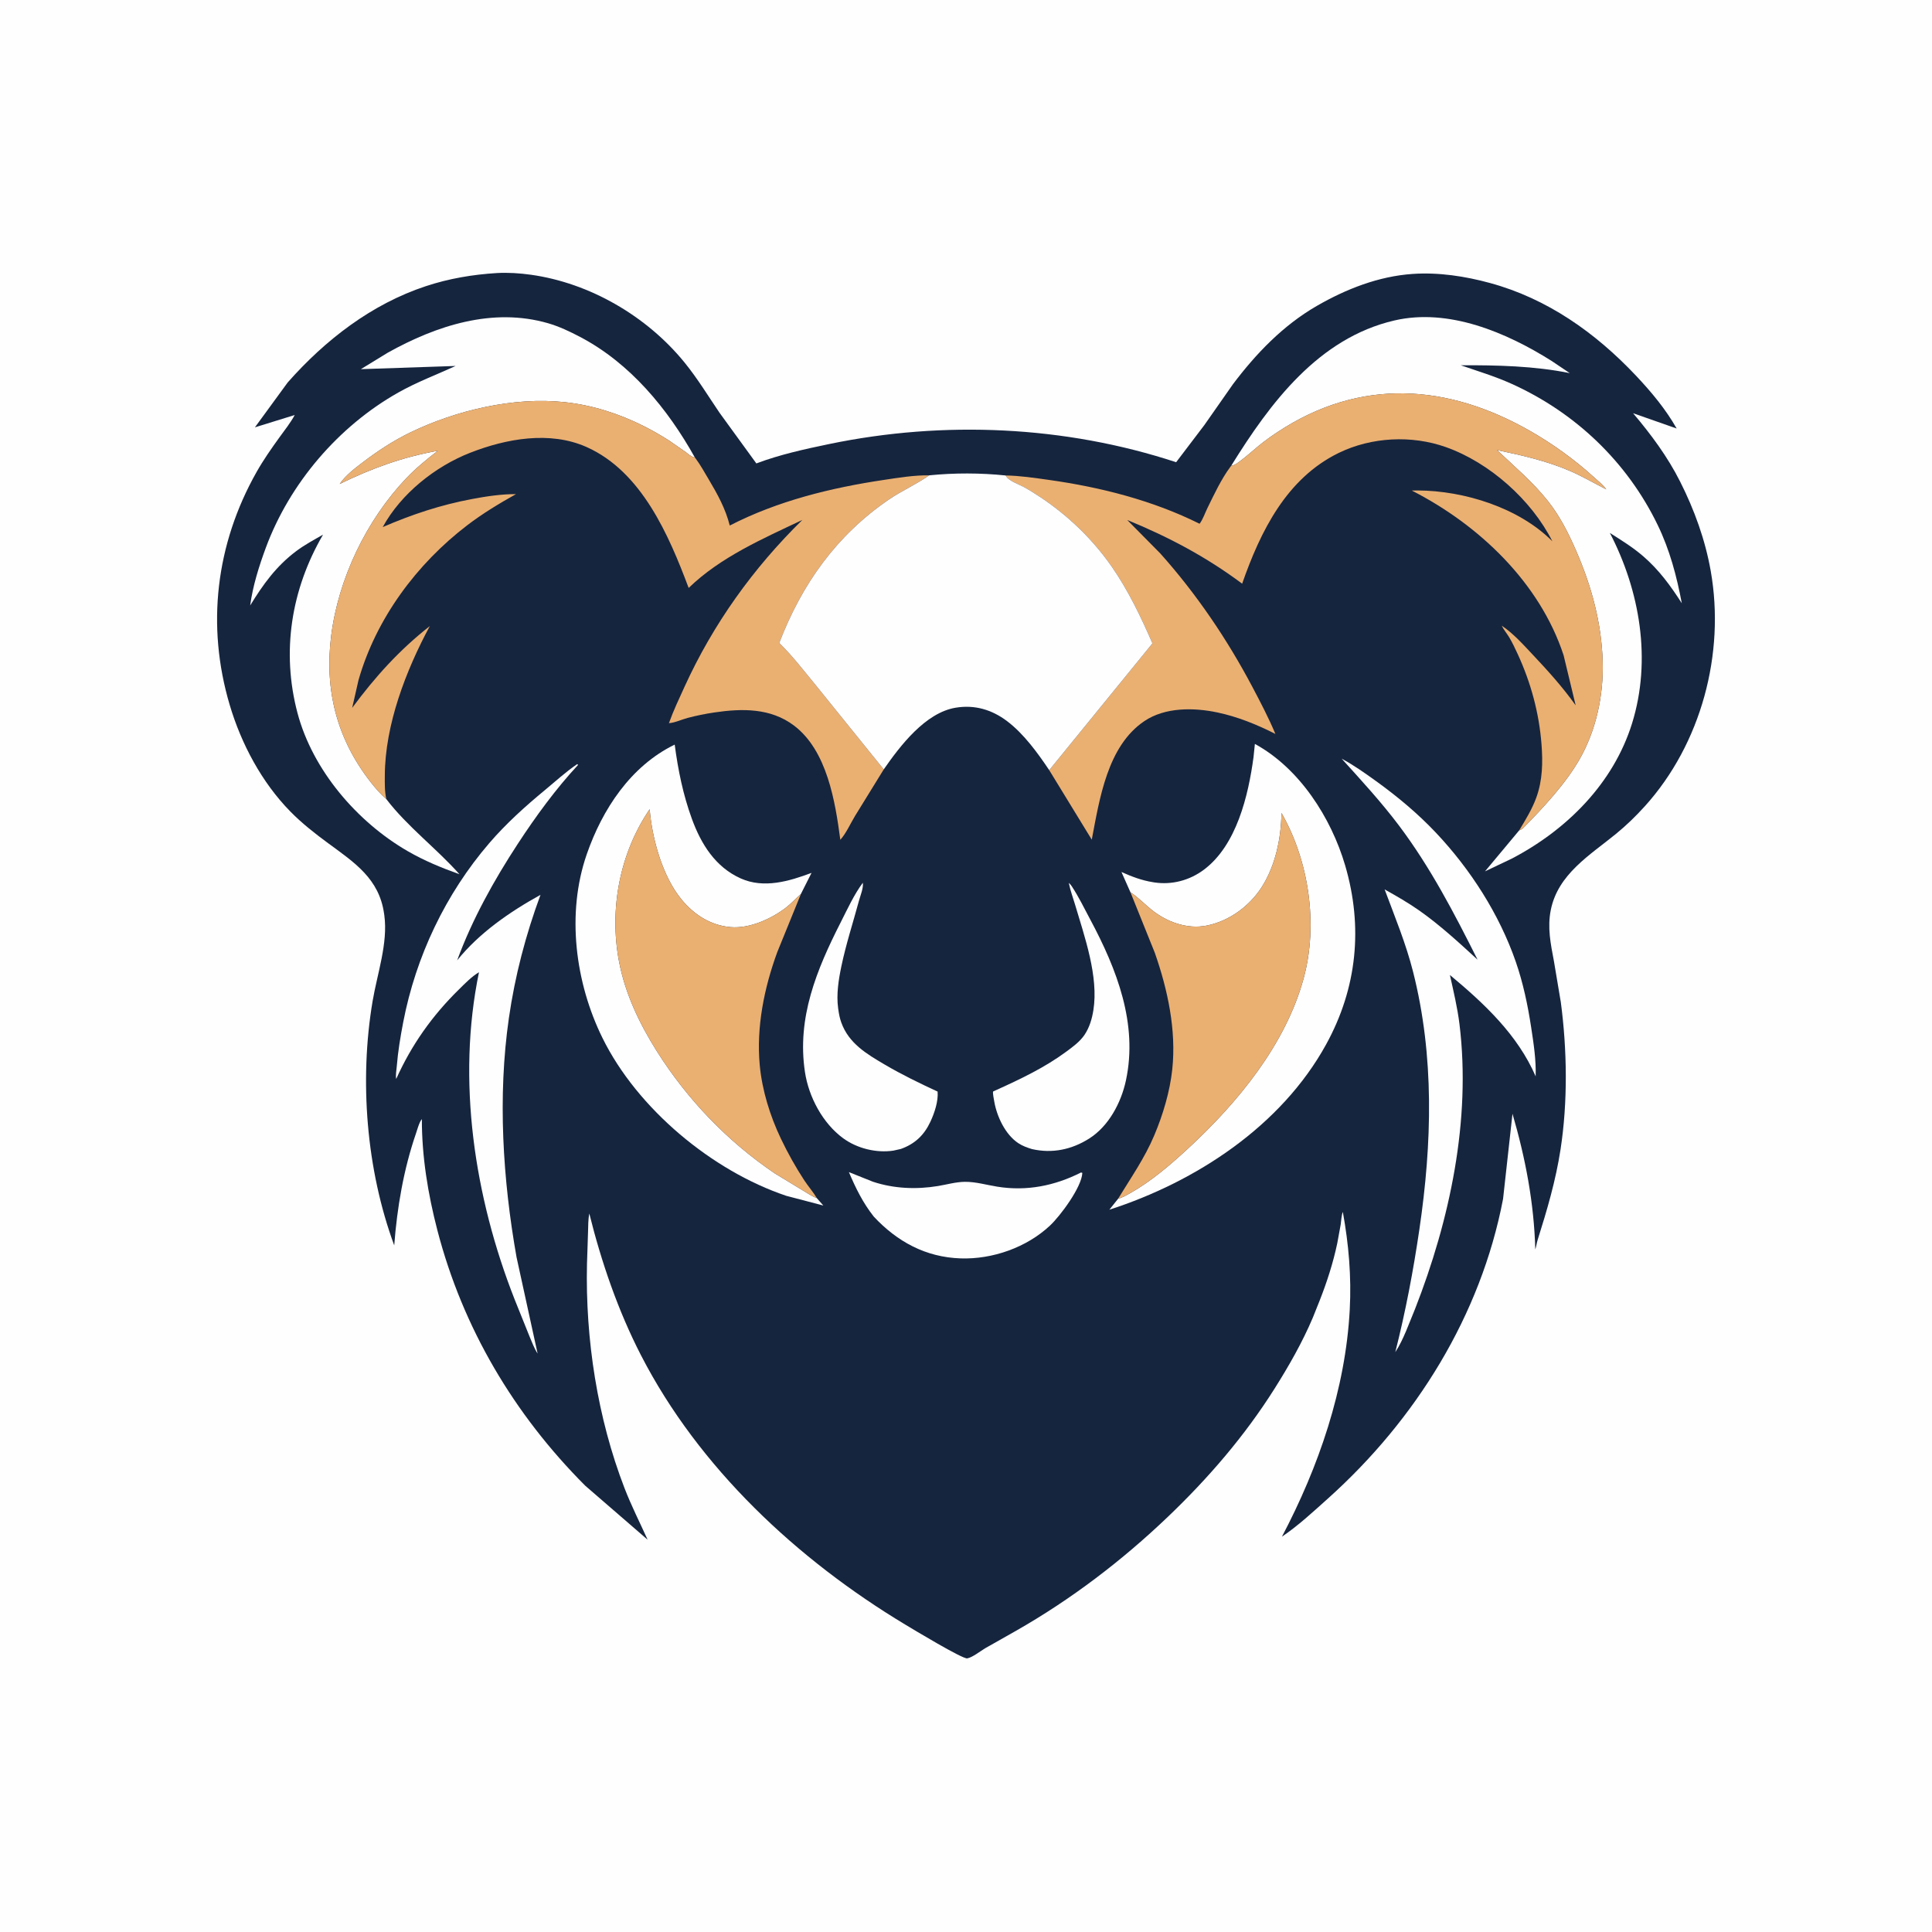 <svg version="1.1" xmlns="http://www.w3.org/2000/svg" style="display: block;" viewBox="0 0 2048 2048" width="1024" height="1024">
<path transform="translate(0,0)" fill="rgb(254,254,254)" d="M 0 -0 L 2048 0 L 2048 2048 L -0 2048 L 0 -0 z"/>
<path transform="translate(0,0)" fill="rgb(22,37,62)" d="M 526.732 289.439 C 538.687 288.774 550.96 289.587 562.811 291.244 C 625.357 299.988 685.624 335.214 725.424 383.997 C 739.201 400.883 750.478 419.476 762.69 437.483 L 801.774 491.253 C 826.336 481.946 853.299 476.023 879 470.693 C 1000.22 445.55 1128.94 451.223 1246.76 489.969 L 1276.53 450.779 L 1306.97 407.299 C 1331.55 374.669 1360.21 344.849 1395.84 324.299 C 1427 306.329 1461.44 292.815 1497.63 290.365 C 1525.11 288.505 1553.04 292.796 1579.5 300.005 C 1640.18 316.536 1691.14 352.642 1733.89 397.886 C 1750.23 415.181 1765.57 433.493 1777.35 454.242 L 1731.13 438.029 C 1750.16 460.463 1767.73 484.16 1781.01 510.518 C 1796.14 540.544 1807.64 572.258 1813.48 605.434 C 1828.88 692.926 1803.31 788.536 1743.62 854.624 C 1734.16 865.107 1723.82 875.117 1712.88 884.042 C 1685.13 906.689 1651.62 926.566 1643.92 964.523 C 1640.15 983.082 1643.73 1000.38 1647.19 1018.63 L 1654.55 1062.47 C 1661.23 1112.96 1662 1168 1654.24 1218.43 C 1649.17 1251.43 1639.98 1282.64 1629.96 1314.38 C 1628.91 1317.72 1628.58 1321.1 1627.47 1324.47 C 1626.16 1275.39 1617.04 1227.65 1603.3 1180.64 L 1593.31 1270.95 C 1569.67 1394.52 1500.64 1505.16 1407.64 1588.53 C 1392.16 1602.4 1376.14 1617.31 1358.9 1628.95 C 1397.85 1554.99 1426.34 1472.37 1430.79 1388.29 C 1432.65 1353.22 1429.72 1319.18 1423.46 1284.68 C 1421.92 1288.61 1421.83 1293.65 1421.23 1297.84 L 1417.58 1317.81 C 1413.17 1338.79 1406.52 1359.35 1398.65 1379.27 L 1391.69 1396.67 C 1380.55 1422.95 1366.36 1447.81 1351.15 1471.92 C 1319.45 1522.19 1280.88 1566.94 1237.96 1607.93 C 1189.24 1654.46 1135.4 1695.48 1076.81 1728.84 L 1044.39 1747.18 C 1039.56 1750.05 1030.73 1757.03 1025.29 1757.94 C 1020.32 1758.78 967.611 1726.95 959.448 1722.04 C 845.171 1653.22 740.911 1556.09 679.413 1436.52 C 655.126 1389.3 637.464 1337.82 624.698 1286.42 C 623.384 1292.79 623.584 1299.7 623.337 1306.19 L 622.235 1339.82 C 620.452 1419.42 633.275 1503.05 662.023 1577.5 C 669.218 1596.13 678.261 1613.95 686.492 1632.13 L 620.353 1574.89 C 544.874 1499.26 490.566 1407.74 463.614 1304.03 C 453.646 1265.68 447.13 1225.99 447.193 1186.29 C 444.424 1189.43 442.395 1197.31 440.987 1201.4 C 427.843 1239.59 420.953 1279.99 417.901 1320.16 C 388.33 1240 380.774 1145.56 394.959 1061.34 C 399.853 1032.29 411.421 999.74 407.406 970.305 L 407.141 968.5 C 401.929 931.491 375.855 914.406 348.174 894.085 C 334.108 883.759 320.036 872.744 307.808 860.277 C 277.503 829.38 255.797 788.664 243.52 747.338 C 218.517 663.175 228.766 576.778 271.996 500.312 C 279.219 487.535 287.714 475.4 296.31 463.514 C 301.876 455.819 307.895 448.299 312.429 439.933 L 270.216 452.998 L 304.95 405.445 C 344.75 360.367 393.907 322.297 451.589 303.296 C 476.075 295.23 501.074 291.017 526.732 289.439 z"/>
<path transform="translate(0,0)" fill="rgb(254,254,254)" d="M 1145.95 1242.88 L 1147.32 1243.32 C 1146.65 1258.5 1123.98 1288.91 1112.99 1299.2 C 1088.21 1322.39 1052.14 1335.07 1018.31 1333.95 C 981.3 1332.72 951.046 1316.22 926.238 1289.64 C 914.713 1275.02 907.099 1259.55 899.866 1242.49 L 925.324 1252.68 C 947.457 1260.02 971.313 1261.04 994.268 1257.24 C 1003.62 1255.7 1013.16 1252.91 1022.68 1252.79 C 1034.2 1252.64 1045.96 1256.13 1057.33 1257.95 C 1088.44 1262.94 1118.16 1256.97 1145.95 1242.88 z"/>
<path transform="translate(0,0)" fill="rgb(254,254,254)" d="M 914.634 935.754 C 915.444 941.264 912.001 949.391 910.504 954.93 C 904.252 978.065 896.842 1000.69 891.914 1024.19 C 888.904 1038.55 886.463 1054.06 888.447 1068.71 L 888.71 1070.5 C 889.365 1075.15 890.19 1079.4 891.771 1083.82 C 899.719 1106.02 918.522 1117.13 937.854 1128.5 C 956.132 1139.25 974.69 1148.21 993.898 1157.12 C 994.768 1167.39 990.587 1179.81 986.267 1189.07 C 979.641 1203.27 969.842 1212.62 954.912 1217.94 L 947.145 1219.69 C 929.124 1222.48 908.622 1217.43 893.814 1206.61 C 872.144 1190.78 857.323 1162.91 853.31 1136.54 C 844.545 1078.94 865.651 1027.91 891.207 977.666 C 898.305 963.711 905.306 948.272 914.634 935.754 z"/>
<path transform="translate(0,0)" fill="rgb(254,254,254)" d="M 1133.01 935.878 C 1134.32 936.974 1135.37 938.326 1136.3 939.754 C 1143.57 950.892 1149.53 963.147 1155.79 974.871 C 1183.83 1027.36 1206.47 1085.31 1193.51 1145.42 C 1188.46 1168.87 1175.34 1193.75 1154.61 1206.89 C 1136.1 1218.62 1115.45 1222.99 1093.92 1218.07 C 1088.79 1216.5 1084.02 1214.8 1079.5 1211.83 C 1065.76 1202.8 1056.82 1183.76 1054.03 1168.03 C 1053.67 1166.02 1052.16 1158.63 1052.74 1157.03 C 1052.76 1157 1056.6 1155.26 1056.77 1155.18 C 1082.3 1143.6 1107.34 1131.7 1130.05 1114.97 C 1137.07 1109.8 1144.85 1104.18 1149.74 1096.83 C 1154.92 1089.05 1157.54 1080.1 1159.01 1070.97 C 1164.77 1035.13 1149.67 992.887 1139.58 958.806 C 1137.43 951.51 1134.69 944.343 1133.2 936.871 L 1133.01 935.878 z"/>
<path transform="translate(0,0)" fill="rgb(254,254,254)" d="M 611.844 810.014 L 612.806 810.804 C 589.165 836.211 567.948 865.361 548.959 894.379 C 523.726 932.938 500.52 974.631 484.614 1018 C 508.108 988.817 540.428 966.554 572.948 948.567 C 557.253 991.053 545.901 1034.33 539.433 1079.22 C 527.452 1162.36 532.914 1250.25 547.572 1332.74 L 569.88 1434.8 C 566.209 1429.3 563.909 1422.6 561.251 1416.52 L 545.465 1377.25 C 502.964 1269.13 483.983 1145.38 507.747 1030.61 C 499.801 1035.29 492.935 1042.53 486.381 1048.96 C 458.183 1076.62 436.209 1107.64 420.002 1143.72 C 419.161 1140.04 420.296 1134.15 420.607 1130.26 C 421.859 1114.6 424.469 1098.97 427.435 1083.55 C 440.841 1013.87 472.325 947.625 518.635 893.766 C 536.442 873.057 556.776 854.755 577.783 837.396 C 588.921 828.192 599.873 818.109 611.844 810.014 z"/>
<path transform="translate(0,0)" fill="rgb(254,254,254)" d="M 1422.26 804.263 C 1434.97 811.025 1447.11 819.673 1458.77 828.081 C 1481.48 844.47 1502.97 862.397 1522.22 882.795 C 1558.72 921.47 1589.31 969.08 1606.76 1019.41 C 1614.6 1042.02 1619.52 1065.55 1623.12 1089.17 C 1625.72 1106.22 1628.42 1123.66 1627.86 1140.96 C 1608.72 1096.83 1573.33 1063.77 1536.97 1033.52 C 1540.79 1050.85 1544.98 1068.2 1547.13 1085.84 C 1559.5 1187.29 1536.9 1293.39 1500 1387.57 C 1493.83 1402.23 1487.84 1420.04 1479.07 1433.33 C 1490.02 1390.1 1498.12 1347.3 1504.61 1303.2 C 1518.01 1212.16 1520.65 1119.94 1497.94 1030.18 C 1490.3 999.988 1478.57 971.867 1467.77 942.801 C 1480.26 949.822 1492.77 956.951 1504.5 965.202 C 1526.35 980.566 1546.62 999.221 1566.27 1017.29 C 1541.46 967.844 1516.22 919.236 1482.81 874.899 C 1464.2 850.206 1443.01 827.159 1422.26 804.263 z"/>
<path transform="translate(0,0)" fill="rgb(254,254,254)" d="M 865.742 1269.94 L 872.783 1277.92 L 833.532 1267.63 C 754.949 1241.23 675.666 1175.33 638.727 1100.44 C 609.769 1041.73 600.267 968.436 621.896 905.811 C 638.408 858.001 668.512 812.041 715.211 789.313 C 718.777 816.257 724.076 842.443 733.434 868.045 C 743.211 894.795 758.296 919.117 785.228 931.185 C 809.753 942.175 836.624 934.144 860.26 925.289 L 848.844 947.904 C 843.542 952.397 838.935 957.651 833.438 961.903 C 817.849 973.961 794.67 984.533 774.5 982.798 C 753.255 980.97 735.813 969.667 722.469 953.504 C 702.204 928.959 691.191 888.857 688.675 857.789 C 656.898 904.494 645.725 963.474 656.137 1018.9 C 662.601 1053.31 677.97 1085.38 696.585 1114.8 C 728.837 1165.77 771.216 1209.88 821.198 1243.74 L 850.802 1261.75 C 855.458 1264.45 860.689 1268.2 865.742 1269.94 z"/>
<path transform="translate(0,0)" fill="rgb(254,254,254)" d="M 1198.34 945.884 L 1188.79 924.355 C 1199.56 929.165 1210.3 933.272 1222 935.128 L 1223.57 935.388 C 1242.35 938.27 1261.15 933.194 1276.26 921.863 C 1310.85 895.921 1323.29 843.382 1328.78 802.702 L 1330.23 788.605 C 1377.41 814.29 1411.1 866.792 1425.96 917.498 C 1445.06 982.65 1438.59 1047.39 1405.76 1107.09 C 1358.26 1193.5 1267.99 1252.65 1175.97 1282.34 L 1185.2 1270.78 C 1189.77 1269.53 1194.3 1266.89 1198.42 1264.56 C 1220.54 1252.03 1240.46 1234.92 1259.1 1217.72 C 1311.96 1168.92 1362.92 1107.22 1382.04 1036.6 C 1397.39 979.907 1387.62 912.665 1358.41 861.759 C 1358.03 888.576 1352.08 917.573 1337.4 940.473 C 1324.47 960.624 1303.1 976.304 1279.43 981.097 C 1258.26 985.385 1236.57 977.285 1220.18 963.951 C 1212.91 958.029 1206.22 950.973 1198.34 945.884 z"/>
<path transform="translate(0,0)" fill="rgb(234,176,114)" d="M 1198.34 945.884 C 1206.22 950.973 1212.91 958.029 1220.18 963.951 C 1236.57 977.285 1258.26 985.385 1279.43 981.097 C 1303.1 976.304 1324.47 960.624 1337.4 940.473 C 1352.08 917.573 1358.03 888.576 1358.41 861.759 C 1387.62 912.665 1397.39 979.907 1382.04 1036.6 C 1362.92 1107.22 1311.96 1168.92 1259.1 1217.72 C 1240.46 1234.92 1220.54 1252.03 1198.42 1264.56 C 1194.3 1266.89 1189.77 1269.53 1185.2 1270.78 C 1198.86 1248.31 1213.25 1227.97 1223.61 1203.43 C 1232.82 1181.61 1240.15 1157.12 1242.66 1133.51 C 1247.07 1092.01 1237.83 1049.06 1224.15 1010 L 1198.34 945.884 z"/>
<path transform="translate(0,0)" fill="rgb(234,176,114)" d="M 865.742 1269.94 C 860.689 1268.2 855.458 1264.45 850.802 1261.75 L 821.198 1243.74 C 771.216 1209.88 728.837 1165.77 696.585 1114.8 C 677.97 1085.38 662.601 1053.31 656.137 1018.9 C 645.725 963.474 656.898 904.494 688.675 857.789 C 691.191 888.857 702.204 928.959 722.469 953.504 C 735.813 969.667 753.255 980.97 774.5 982.798 C 794.67 984.533 817.849 973.961 833.438 961.903 C 838.935 957.651 843.542 952.397 848.844 947.904 L 848.455 949.034 L 823.827 1009.57 C 810.039 1047.33 801.635 1088.7 805.347 1129 C 807.801 1155.64 816.267 1182.86 827.722 1206.91 C 834.977 1222.15 843.398 1237.21 852.646 1251.33 C 856.758 1257.6 862.056 1263.48 865.742 1269.94 z"/>
<path transform="translate(0,0)" fill="rgb(254,254,254)" d="M 1305.18 493.633 C 1346.36 427.205 1397.57 358.385 1478.16 339.7 C 1535.75 326.348 1597.02 352.487 1644.97 382.724 L 1664.05 395.549 C 1626.53 387.891 1586.68 387.034 1548.48 387.201 C 1566.51 393.422 1584.49 398.84 1601.95 406.682 C 1669.7 437.108 1724.8 489.525 1757.2 556.497 C 1770.05 583.043 1777.33 610.596 1782.77 639.446 C 1770.81 620.89 1758.67 604.124 1741.79 589.574 C 1730.86 580.155 1718.69 572.61 1706.52 564.941 C 1738.43 626.291 1750.96 699.716 1730.01 766.932 C 1710.16 830.632 1660.69 879.823 1602.45 910.218 L 1574.17 923.671 L 1610.41 880.229 C 1612.33 879.448 1613.59 878.821 1615.07 877.318 C 1635.95 856.091 1659.47 830.915 1674.32 804.999 C 1692.1 773.956 1699.9 737.081 1698.91 701.5 C 1697.78 660.367 1687.04 621.136 1670.64 583.562 C 1662.63 565.205 1653.67 547.44 1641.23 531.626 C 1625.01 511.006 1605.79 495.024 1586.93 477.106 C 1613.24 482.608 1640.18 488.705 1664.89 499.495 C 1677.73 505.102 1690.18 512.376 1702.7 518.753 C 1699.25 513.888 1693.3 509.213 1688.83 505.146 C 1669.18 487.267 1646.17 470.762 1623.11 457.48 C 1534.85 406.66 1441.85 400.22 1354.47 457.865 C 1347.6 462.394 1340.88 467.183 1334.5 472.385 C 1327.86 477.803 1321.51 483.703 1314.59 488.764 C 1312.28 490.457 1309.39 492.806 1306.56 493.4 L 1305.18 493.633 z"/>
<path transform="translate(0,0)" fill="rgb(254,254,254)" d="M 409.531 847.093 C 431.794 876.284 462.658 899.292 487.034 926.722 C 468.047 919.943 449.707 912.371 432.205 902.265 C 378.509 871.263 331.415 816.347 315.373 755.868 C 298.103 690.758 308.698 624.656 342.435 566.741 C 332.779 572.268 322.853 577.57 313.942 584.263 C 292.765 600.168 278.841 619.56 265.197 641.818 C 267.97 621.148 274.553 600.21 281.771 580.688 C 307.026 512.372 358.77 451.896 422.187 416.116 C 441.94 404.972 462.492 397.321 482.982 387.934 L 382.548 391.325 L 411.07 373.854 C 462.637 345.102 522.258 325.632 581.02 342.655 C 592.777 346.061 604.196 351.514 615 357.19 C 668.042 385.059 707.712 433.268 736.536 484.864 L 735.335 484.689 C 732.185 483.844 729.314 481.042 726.696 479.096 L 709.541 467.192 C 700.708 461.525 691.657 456.321 682.281 451.609 C 655.962 438.384 627.808 429.425 598.482 426.283 C 544.539 420.503 483.596 434.91 435.136 458.332 C 416.758 467.215 400.336 478.087 384.129 490.413 C 375.631 496.876 366.204 504.131 360.089 513.006 C 394.472 496.285 426.442 484.635 464.161 477.805 C 452.321 486.927 440.722 496.402 430.413 507.265 C 388.355 551.581 358.682 613.354 351.056 674 C 343.828 731.482 357.063 783.246 392.994 829.154 C 397.925 835.455 403.471 841.848 409.531 847.093 z"/>
<path transform="translate(0,0)" fill="rgb(234,176,114)" d="M 409.531 847.093 C 403.471 841.848 397.925 835.455 392.994 829.154 C 357.063 783.246 343.828 731.482 351.056 674 C 358.682 613.354 388.355 551.581 430.413 507.265 C 440.722 496.402 452.321 486.927 464.161 477.805 C 426.442 484.635 394.472 496.285 360.089 513.006 C 366.204 504.131 375.631 496.876 384.129 490.413 C 400.336 478.087 416.758 467.215 435.136 458.332 C 483.596 434.91 544.539 420.503 598.482 426.283 C 627.808 429.425 655.962 438.384 682.281 451.609 C 691.657 456.321 700.708 461.525 709.541 467.192 L 726.696 479.096 C 729.314 481.042 732.185 483.844 735.335 484.689 L 736.536 484.864 L 737.162 485.681 C 742.448 492.723 746.784 500.659 751.288 508.225 C 760.634 523.923 769.067 539.199 773.572 557.089 C 824.434 530.957 880.726 517.112 937.048 508.704 C 952.566 506.388 969.273 503.633 984.966 503.883 C 971.404 513.495 955.975 520.145 942.162 529.6 C 886.685 567.574 850.058 619.089 826.042 681.537 C 840.254 695.487 851.715 710.573 864.353 725.873 L 936.8 815.589 L 906.304 865.048 C 901.635 872.725 896.725 883.794 890.766 890.188 C 885.384 849.469 876.68 795.621 841.68 769.134 C 816.858 750.35 786.515 750.894 757.06 755.258 C 747.631 756.655 738.177 758.601 728.955 761.02 C 722.948 762.596 715.104 766.26 709.101 766.559 C 713.739 753.542 719.902 740.555 725.637 727.985 C 756.034 661.362 798.338 602.388 850.488 551.179 C 808.581 571.053 763.724 590.522 730.009 623.238 C 708.99 567.222 680.139 499.987 622 473.96 C 583.007 456.504 536.787 464.906 498.348 479.97 C 461.258 494.505 425.055 523.341 405.704 558.732 C 437.067 545.219 466.973 535.252 500.531 528.962 C 515.772 526.106 531.407 523.708 546.948 523.802 C 529.147 533.767 511.618 544.335 495.384 556.731 C 441.732 597.699 398.627 655.71 380.003 721.051 L 373.334 750.347 C 397.735 717.413 423.265 689.076 455.62 663.66 C 430.32 710.616 408.144 768.155 407.926 822.157 C 407.892 830.472 407.659 838.945 409.531 847.093 z"/>
<path transform="translate(0,0)" fill="rgb(234,176,114)" d="M 1305.18 493.633 L 1306.56 493.4 C 1309.39 492.806 1312.28 490.457 1314.59 488.764 C 1321.51 483.703 1327.86 477.803 1334.5 472.385 C 1340.88 467.183 1347.6 462.394 1354.47 457.865 C 1441.85 400.22 1534.85 406.66 1623.11 457.48 C 1646.17 470.762 1669.18 487.267 1688.83 505.146 C 1693.3 509.213 1699.25 513.888 1702.7 518.753 C 1690.18 512.376 1677.73 505.102 1664.89 499.495 C 1640.18 488.705 1613.24 482.608 1586.93 477.106 C 1605.79 495.024 1625.01 511.006 1641.23 531.626 C 1653.67 547.44 1662.63 565.205 1670.64 583.562 C 1687.04 621.136 1697.78 660.367 1698.91 701.5 C 1699.9 737.081 1692.1 773.956 1674.32 804.999 C 1659.47 830.915 1635.95 856.091 1615.07 877.318 C 1613.59 878.821 1612.33 879.448 1610.41 880.229 C 1617.17 868.935 1624.07 857.843 1628.58 845.395 C 1635.22 827.07 1635.54 808.165 1634.06 788.925 C 1631.5 755.766 1622.77 723.6 1608.86 693.407 C 1606.08 687.374 1603.17 681.206 1599.77 675.5 C 1597.28 671.323 1593.98 667.649 1591.9 663.251 C 1604.34 671.594 1614.51 683.105 1624.73 693.941 C 1641.02 711.21 1656.44 728.32 1670.27 747.687 L 1657.49 694.621 C 1632.19 617.504 1567.71 556.294 1496.57 520.006 L 1502.73 519.907 C 1552.18 520.096 1610.3 538.288 1645.56 573.788 C 1623.4 529.843 1578.92 490.33 1532.68 473.945 C 1496.37 461.075 1453.89 463.226 1419.28 480.039 C 1363.77 507.004 1336.12 563.225 1316.73 618.724 C 1278.67 590.291 1238.77 569.19 1194.88 551.179 L 1229.95 586.66 C 1268.11 629.318 1300.8 677.517 1327.53 728.068 C 1336.17 744.425 1344.81 760.931 1351.97 778.001 C 1332.46 768.086 1311.98 759.765 1290.5 755.228 C 1265.45 749.937 1235.15 749.586 1213.17 764.335 C 1173.79 790.76 1165.56 846.993 1157.32 890.071 L 1112.22 816.379 L 1221.66 682.005 C 1209.42 653.84 1195.87 625.534 1178.25 600.281 C 1158.38 571.817 1132.52 546.788 1103.66 527.556 C 1097.7 523.591 1091.66 519.736 1085.39 516.296 C 1080.28 513.496 1070.26 510.034 1066.94 505.45 L 1065.99 504.016 C 1081.24 504.256 1096.65 506.589 1111.74 508.705 C 1166.56 516.398 1221.93 530.436 1271.58 555.21 C 1275.07 550.764 1277.38 543.745 1279.95 538.521 C 1287.05 524.063 1294.54 507.947 1304.11 495.056 L 1305.18 493.633 z"/>
<path transform="translate(0,0)" fill="rgb(254,254,254)" d="M 984.966 503.883 C 1011.62 501.201 1039.34 501.257 1065.99 504.016 L 1066.94 505.45 C 1070.26 510.034 1080.28 513.496 1085.39 516.296 C 1091.66 519.736 1097.7 523.591 1103.66 527.556 C 1132.52 546.788 1158.38 571.817 1178.25 600.281 C 1195.87 625.534 1209.42 653.84 1221.66 682.005 L 1112.22 816.379 C 1099.87 798.009 1085.28 777.836 1067.53 764.426 C 1051.39 752.238 1033.16 746.847 1013 750.197 C 980.833 755.544 954.146 790.663 936.8 815.589 L 864.353 725.873 C 851.715 710.573 840.254 695.487 826.042 681.537 C 850.058 619.089 886.685 567.574 942.162 529.6 C 955.975 520.145 971.404 513.495 984.966 503.883 z"/>
</svg>